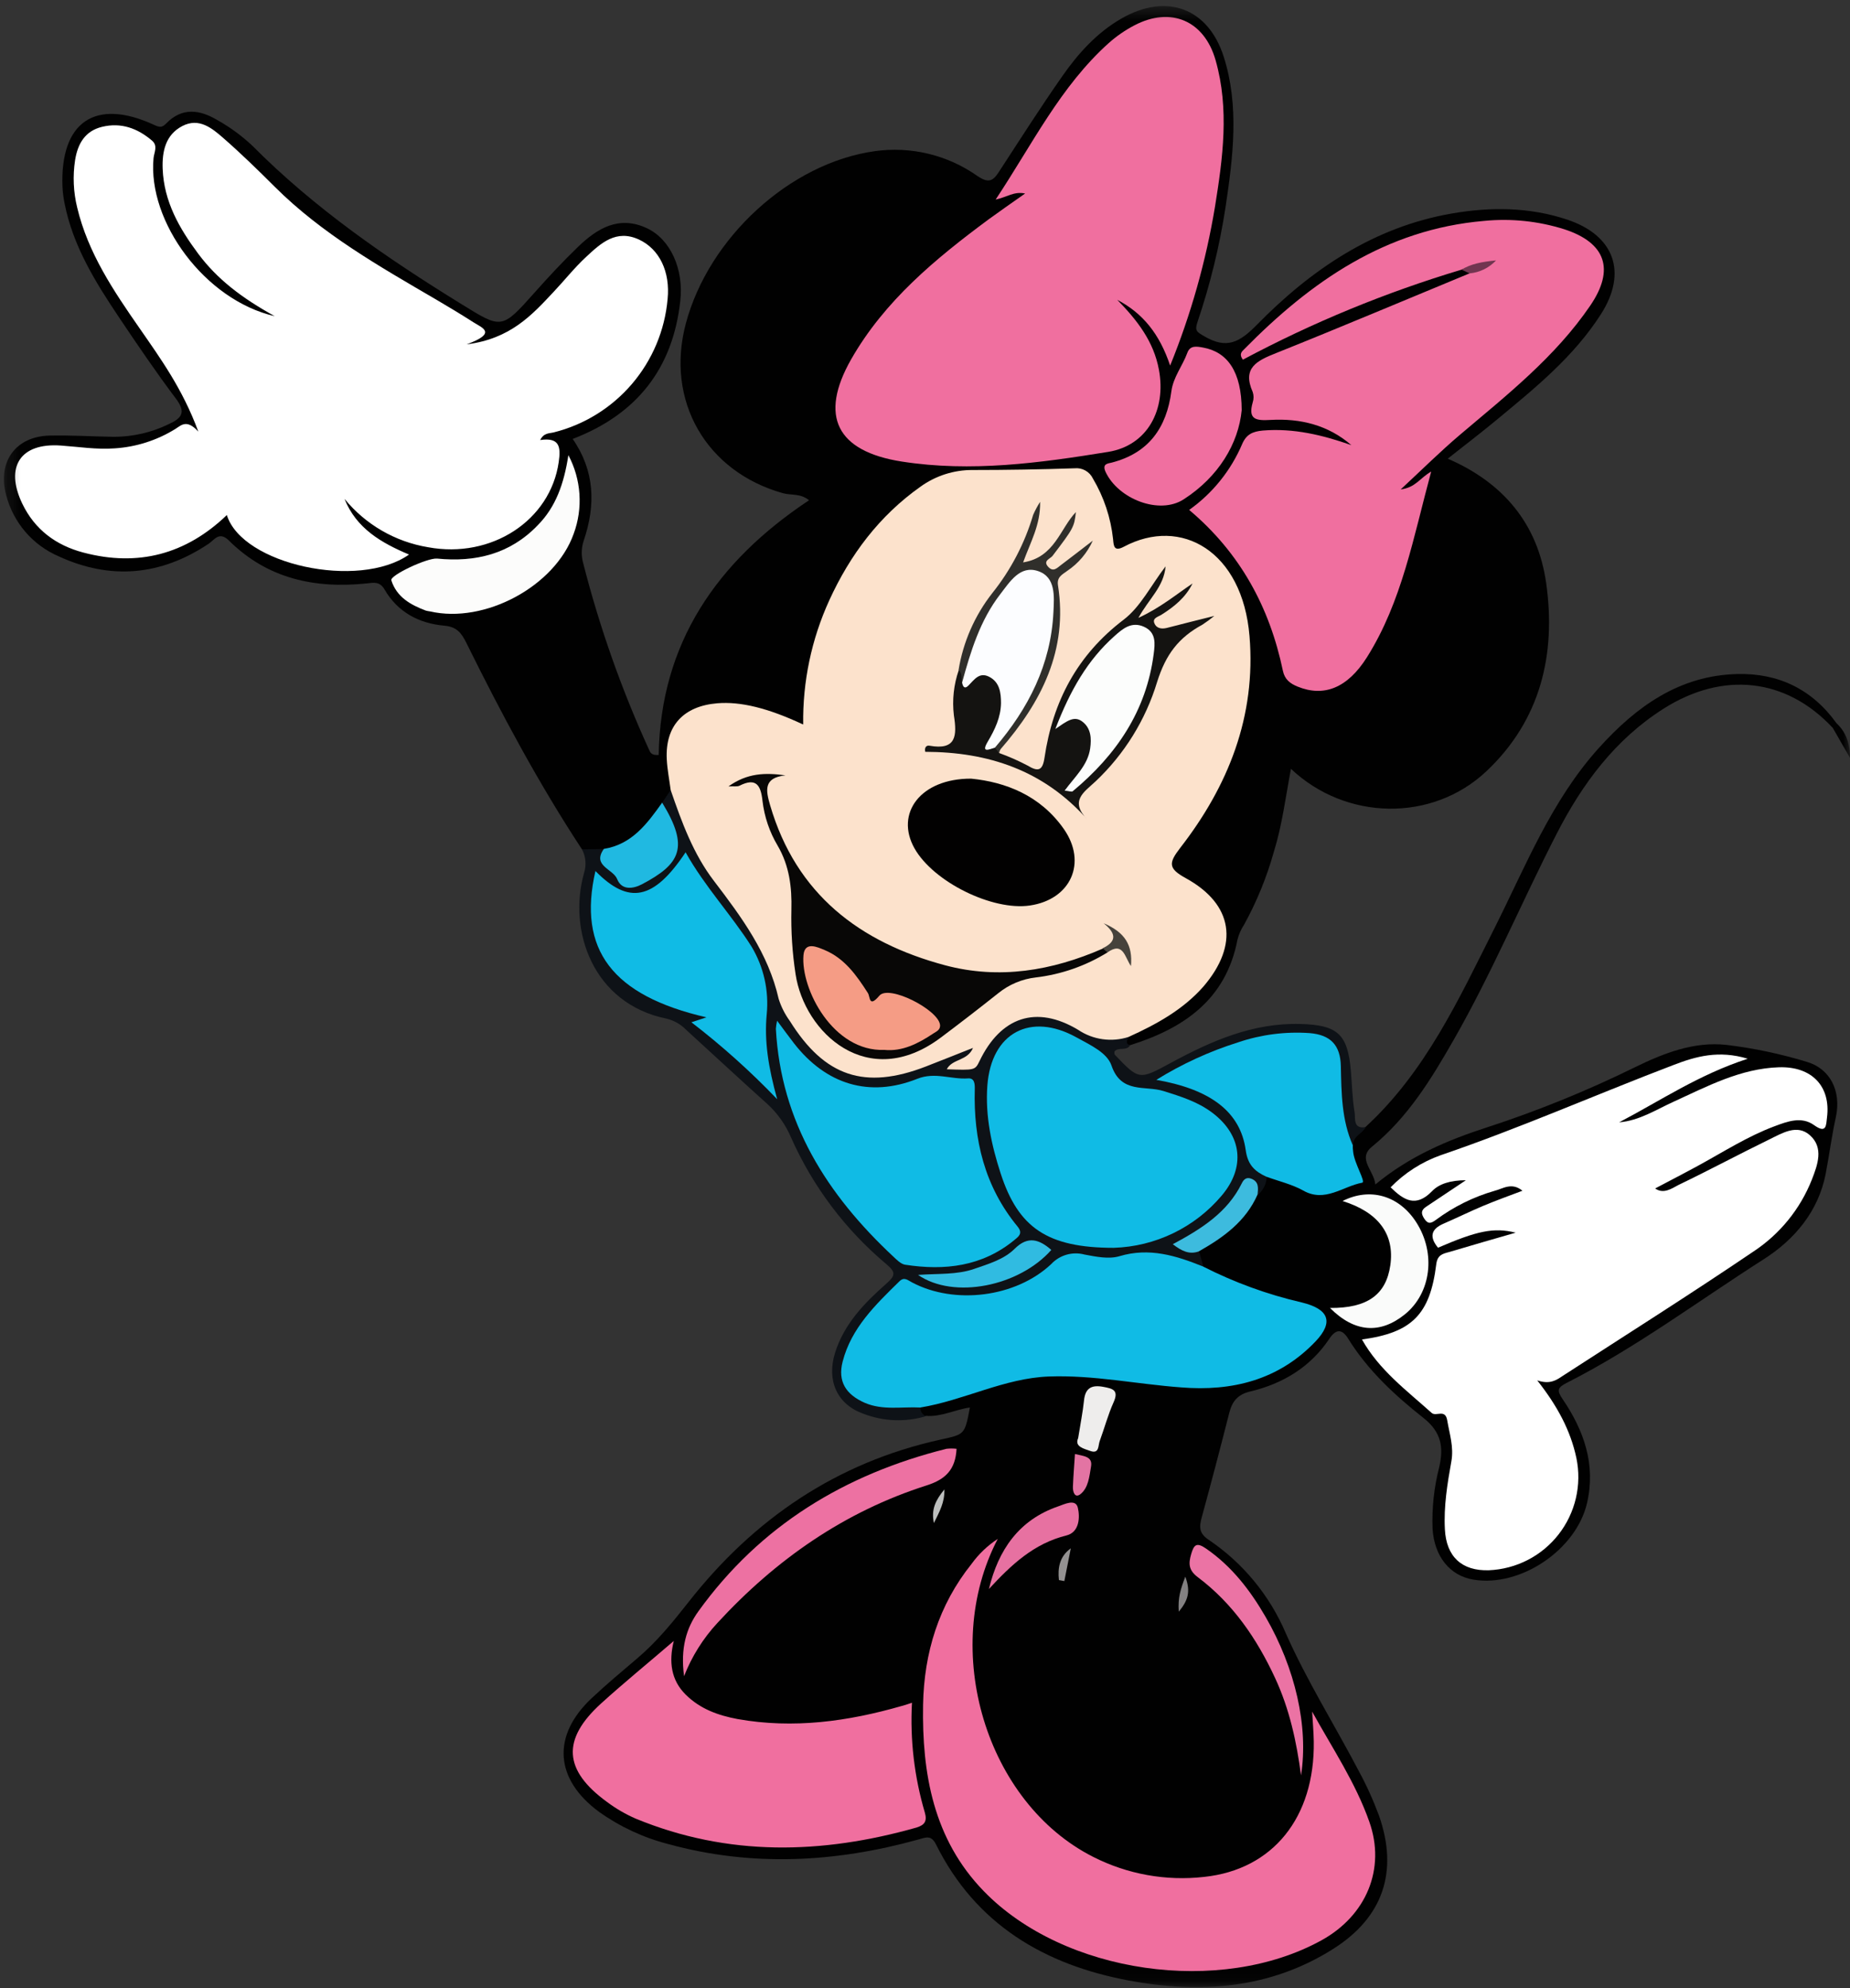 <svg width="135" height="145" viewBox="0 0 135 145" fill="none" xmlns="http://www.w3.org/2000/svg">
<rect x="0" y="0" width="135" height="145" fill="#333333" stroke="none"/>
<g clip-path="url(#clip0_7_994)">
<mask id="mask0_7_994" style="mask-type:luminance" maskUnits="userSpaceOnUse" x="0" y="0" width="135" height="145">
<path d="M134.999 0.456H0.279V144.935H134.999V0.456Z" fill="white"/>
</mask>
<g mask="url(#mask0_7_994)">
<path d="M42.463 61.938C39.302 57.127 36.591 52.067 34.038 46.9C33.674 46.165 33.333 45.712 32.425 45.633C30.577 45.469 29.021 44.648 28.063 42.995C27.711 42.387 27.264 42.496 26.778 42.548C22.976 42.952 19.514 42.205 16.715 39.433C15.995 38.719 15.658 39.366 15.22 39.661C11.737 41.986 8.069 42.317 4.279 40.573C3.344 40.17 2.514 39.56 1.851 38.789C1.188 38.017 0.71 37.105 0.453 36.12C-0.207 33.689 1.13 31.823 3.628 31.768C5.194 31.735 6.765 31.835 8.333 31.859C9.702 31.854 11.052 31.543 12.284 30.948C13.266 30.504 13.597 30.084 12.837 29.073C11.378 27.134 10.011 25.122 8.661 23.11C6.944 20.548 5.318 17.925 4.71 14.825C4.63 14.429 4.579 14.028 4.558 13.624C4.379 8.877 6.953 7.13 11.245 9.108C11.64 9.291 11.825 9.321 12.129 9.005C13.284 7.807 14.591 7.999 15.855 8.756C16.783 9.273 17.643 9.903 18.417 10.631C22.948 15.19 28.179 18.791 33.613 22.143C36.634 24.006 36.582 24.061 39.044 21.301C40.05 20.171 41.086 19.058 42.177 18.007C43.587 16.648 45.174 15.691 47.21 16.645C48.915 17.445 49.912 19.621 49.641 21.958C49.097 26.89 46.462 30.221 41.791 32.014C43.411 34.352 43.472 36.837 42.603 39.409C42.42 39.937 42.403 40.508 42.551 41.047C43.748 45.742 45.365 50.319 47.383 54.723C47.468 54.905 47.55 55.094 48.067 55.063C48.201 46.906 52.304 40.953 59.038 36.485C58.412 35.968 57.722 36.136 57.136 35.971C51.529 34.403 48.547 29.227 50.045 23.605C51.711 17.338 57.644 11.889 63.828 11.026C66.462 10.654 69.138 11.298 71.314 12.828C72.168 13.406 72.469 13.196 72.927 12.485C74.447 10.151 75.939 7.813 77.532 5.537C78.696 3.875 80.057 2.37 81.853 1.34C85.118 -0.526 88.16 0.568 89.302 4.148C90.445 7.728 89.983 11.442 89.43 15.117C88.993 17.96 88.308 20.759 87.385 23.483C87.166 24.128 87.333 24.207 87.892 24.532C89.518 25.48 90.457 24.973 91.716 23.69C95.666 19.666 100.243 16.557 105.954 15.569C108.771 15.083 111.607 15.098 114.36 16.016C117.801 17.162 118.776 19.861 116.834 22.9C114.844 26.021 111.996 28.319 109.191 30.641C108.063 31.574 106.899 32.464 105.644 33.452C109.72 35.209 112.215 38.226 112.826 42.506C113.57 47.727 112.415 52.535 108.461 56.255C104.507 59.975 98.204 59.859 94.205 56.072C93.812 58.139 93.566 60.166 92.959 62.117C92.442 63.969 91.713 65.755 90.785 67.439C90.563 67.773 90.4 68.143 90.302 68.533C89.46 72.915 86.379 75 82.455 76.234C81.911 76.201 81.884 76.116 82.209 75.444C83.121 74.696 84.251 74.347 85.203 73.669C86.18 73.037 87.048 72.248 87.771 71.335C89.752 68.624 89.29 66.168 86.433 64.433C84.51 63.26 84.561 63.3 85.874 61.543C89.217 57.066 91.205 52.143 90.737 46.435C90.651 45.219 90.342 44.029 89.825 42.925C88.473 40.086 86.06 39.023 83.051 39.904C81.112 40.475 81.112 40.475 80.665 38.509C80.644 38.409 80.623 38.309 80.598 38.205C79.778 34.895 79.471 34.655 76.091 34.655C74.876 34.655 73.66 34.774 72.444 34.631C69.022 34.221 66.591 35.974 64.518 38.278C61.203 41.901 59.256 46.567 59.011 51.471C58.926 53.009 58.577 53.209 57.081 52.59C55.774 52.033 54.374 51.724 52.954 51.678C50.149 51.608 48.721 53.222 49.082 55.996C49.149 56.495 49.301 56.987 49.213 57.501C49.094 57.961 48.888 58.395 48.605 58.777C47.389 60.458 46.174 62.096 43.861 62.284C43.368 62.341 42.872 62.218 42.463 61.938Z" fill="#010101"/>
<path d="M99.642 82.197C104.018 78.177 106.447 72.888 109.048 67.713C111.331 63.175 113.203 58.395 116.674 54.55C119.388 51.544 122.536 49.262 126.773 49.159C129.778 49.083 132.243 50.271 134.027 52.763C134.164 53.088 134.006 53.134 133.723 53.067C130.341 49.453 125.73 48.925 121.369 51.703C117.85 53.942 115.458 57.173 113.589 60.82C111.033 65.804 108.86 70.983 106.073 75.852C104.441 78.705 102.73 81.504 100.116 83.632C99.025 84.519 100.268 85.361 100.362 86.388C102.861 84.319 105.644 83.149 108.529 82.216C112.219 81.014 115.819 79.551 119.302 77.839C121.393 76.818 123.609 75.943 125.989 76.207C127.972 76.447 129.931 76.859 131.842 77.441C133.532 77.933 134.383 79.547 133.969 81.474C133.665 82.851 133.489 84.237 133.225 85.61C132.696 88.346 130.952 90.409 128.703 91.841C123.937 94.88 119.394 98.284 114.333 100.854C113.659 101.198 113.583 101.396 114.029 102.041C115.579 104.323 116.461 106.794 115.813 109.611C115.029 113.03 110.951 115.783 107.51 115.205C105.796 114.92 104.669 113.512 104.538 111.504C104.481 109.984 104.646 108.465 105.027 106.993C105.35 105.562 105.189 104.457 103.888 103.426C101.791 101.77 99.809 99.943 98.375 97.624C97.955 96.95 97.518 96.88 97.016 97.624C95.63 99.703 93.615 100.919 91.242 101.481C90.309 101.703 89.917 102.205 89.701 103.053C89.057 105.593 88.389 108.126 87.698 110.651C87.507 111.35 87.482 111.827 88.2 112.301C90.692 113.981 92.646 116.346 93.825 119.111C95.366 122.584 97.387 125.797 99.141 129.14C99.718 130.201 100.217 131.303 100.636 132.435C102.052 136.483 100.94 139.832 97.293 142.135C92.67 145.065 87.567 145.416 82.377 144.446C76.231 143.3 71.211 140.357 68.311 134.534C67.95 133.808 67.582 134.003 67.001 134.164C60.953 135.841 54.866 136.167 48.767 134.493C46.954 134.028 45.243 133.231 43.718 132.146C40.467 129.757 40.257 126.581 43.193 123.837C44.262 122.837 45.39 121.891 46.508 120.943C47.943 119.728 49.104 118.293 50.268 116.813C55.009 110.783 61.045 106.669 68.612 104.998C70.387 104.606 70.399 104.669 70.776 102.654C69.673 102.809 68.67 103.357 67.564 103.262C67.017 103.426 67.014 103.064 67.014 102.696C67.046 102.599 67.098 102.511 67.168 102.436C67.237 102.361 67.321 102.302 67.415 102.263C70.317 101.454 73.104 100.202 76.183 100.056C79.584 99.891 82.918 100.478 86.282 100.769C89.37 101.04 92.309 100.354 94.819 98.381C95.445 97.889 96.202 97.345 96.08 96.445C95.943 95.439 94.941 95.448 94.196 95.211C91.947 94.497 89.595 94.05 87.662 92.555C87.441 92.226 87.32 91.841 87.312 91.446C87.376 90.877 87.817 90.601 88.224 90.352C89.585 89.516 90.71 88.348 91.494 86.957C91.798 86.549 91.95 86.045 92.406 85.741C93.15 85.437 93.761 85.905 94.409 86.121C95.056 86.337 95.603 86.656 96.272 86.668C97.028 86.682 97.775 86.498 98.439 86.133C99.478 85.553 98.281 84.845 98.402 84.173C98.445 83.939 98.372 83.677 98.402 83.425C98.442 82.65 99.135 82.513 99.642 82.197Z" fill="#010101"/>
<path d="M67.159 102.654C67.153 102.789 67.19 102.924 67.266 103.037C67.341 103.15 67.451 103.236 67.579 103.283C66.07 103.738 64.451 103.673 62.983 103.1C61.084 102.42 60.309 100.687 60.935 98.672C61.591 96.56 63.084 95.025 64.679 93.621C65.311 93.059 65.415 92.804 64.679 92.196C61.686 89.686 59.306 86.525 57.722 82.954C57.328 82.03 56.742 81.201 56.002 80.522C54.006 78.735 52.051 76.909 50.064 75.101C49.674 74.702 49.18 74.422 48.638 74.292C43.277 73.204 41.423 67.876 42.624 63.655C42.713 63.374 42.745 63.079 42.719 62.785C42.692 62.492 42.607 62.207 42.469 61.947L44.065 61.92C44.393 62.953 44.876 63.983 46.022 64.153C47.079 64.308 47.879 63.546 48.562 62.774C48.83 62.504 49.009 62.159 49.077 61.786C49.145 61.412 49.098 61.026 48.942 60.68C48.641 60.001 48.431 59.286 48.316 58.552L48.924 57.641C49.55 57.677 49.55 58.224 49.69 58.619C50.72 61.532 52.272 64.232 54.27 66.588C55.249 67.74 55.962 69.094 56.358 70.554C57.051 73.019 58.218 75.234 60.278 76.888C60.998 77.496 61.856 77.918 62.778 78.115C63.7 78.311 64.655 78.277 65.561 78.015C66.992 77.66 68.317 77.034 69.697 76.544C70.144 76.383 70.782 76.04 71.04 76.611C71.298 77.182 70.621 77.368 70.223 77.614C70.976 77.656 71.18 77.061 71.478 76.544C72.781 74.283 74.918 73.317 77.392 74.171C79.033 74.736 80.58 75.553 82.361 75.629C82.264 75.851 82.075 76.094 82.464 76.237C82.212 76.684 81.583 76.332 81.322 76.696C81.322 76.821 81.322 76.888 81.343 76.915C83.133 78.793 83.124 78.772 85.464 77.505C88.4 75.918 91.421 74.59 94.885 74.681C97.621 74.754 98.347 75.42 98.578 78.115C98.663 79.118 98.684 80.133 98.849 81.127C98.918 81.553 98.715 82.37 99.666 82.2C99.426 82.695 98.693 82.853 98.754 83.546C97.988 83.364 97.949 82.683 97.873 82.115C97.655 80.869 97.519 79.61 97.466 78.346C97.466 76.356 96.818 75.742 94.803 75.696C93.111 75.657 91.484 76.082 89.904 76.608C88.412 77.084 86.983 77.739 85.649 78.559C86.786 78.897 87.798 79.167 88.661 79.799C89.752 80.583 90.713 81.51 91.077 82.838C91.37 83.898 91.83 84.904 92.439 85.82C92.429 86.07 92.368 86.315 92.259 86.54C92.15 86.766 91.996 86.966 91.807 87.13C91.466 86.892 91.111 86.358 90.728 87.005C89.752 88.643 88.196 89.631 86.689 90.637C86.819 91.123 87.297 91.017 87.509 91.287L87.813 92.372C87.719 92.46 87.603 92.52 87.477 92.546C87.35 92.571 87.22 92.56 87.099 92.515C84.364 90.974 81.41 92.652 78.623 91.871C78.051 91.71 77.577 92.12 77.124 92.46C73.955 94.849 70.514 95.612 66.734 94.108C66.056 93.84 65.57 94.05 65.096 94.509C63.964 95.598 63.026 96.872 62.324 98.277C61.278 100.383 62.205 101.948 64.579 102.21C65.424 102.301 66.387 101.936 67.159 102.654Z" fill="#0E1217"/>
<path d="M133.734 53.073L134.038 52.769C134.746 53.437 135.002 54.303 135.011 55.291L133.734 53.073Z" fill="#010101"/>
<path d="M82.351 75.629C81.74 75.826 81.093 75.881 80.458 75.791C79.823 75.702 79.216 75.47 78.683 75.113C75.607 73.265 73.024 74.183 71.483 77.377C71.152 78.058 71.152 78.058 69.088 77.985C69.502 77.198 70.59 77.401 71.006 76.423C69.76 76.915 68.663 77.359 67.56 77.784C63.107 79.504 60.178 78.529 57.637 74.463C57.279 73.974 57.004 73.43 56.822 72.852C56.069 69.533 54.123 66.901 52.115 64.269C50.595 62.294 49.747 59.96 48.942 57.623C48.844 56.875 48.693 56.127 48.656 55.373C48.535 52.942 49.872 51.499 52.34 51.292C54.032 51.152 56.032 51.632 58.612 52.842C58.566 49.718 59.216 46.623 60.515 43.782C62.035 40.46 64.162 37.622 67.171 35.494C68.28 34.695 69.615 34.269 70.982 34.279C73.46 34.279 75.937 34.237 78.412 34.154C78.686 34.125 78.962 34.181 79.201 34.315C79.442 34.449 79.634 34.654 79.753 34.902C80.554 36.251 81.056 37.757 81.224 39.318C81.269 39.801 81.281 40.26 82.005 39.877C86.208 37.637 90.669 40.223 91.18 46.39C91.666 52.237 89.63 57.331 86.117 61.847C85.26 62.956 85.254 63.345 86.53 64.047C90.007 65.959 90.423 68.91 87.819 71.949C86.326 73.645 84.385 74.709 82.351 75.629Z" fill="#FCE2CC"/>
<path d="M25.139 36.382C25.999 38.536 27.819 39.591 29.849 40.445C26.169 43.025 17.672 41.174 16.553 37.564C13.566 40.433 10.059 41.353 6.083 40.299C4.096 39.776 2.54 38.636 1.622 36.725C0.339 34.047 1.485 32.288 4.43 32.494C5.743 32.586 7.044 32.798 8.363 32.701C9.932 32.602 11.454 32.116 12.791 31.288C13.241 31.005 13.627 30.555 14.471 31.476C13.332 28.379 11.736 26.179 10.192 23.951C8.287 21.216 6.421 18.447 5.633 15.138C5.355 14.007 5.302 12.833 5.479 11.682C5.664 10.518 6.184 9.555 7.445 9.251C8.837 8.914 10.034 9.354 11.092 10.254C11.542 10.637 11.244 11.114 11.204 11.536C10.77 16.177 14.955 21.891 20.051 23.061C17.647 21.736 15.845 20.359 14.462 18.502C13.079 16.645 11.964 14.7 11.87 12.314C11.821 11.032 12.086 9.825 13.304 9.193C14.523 8.561 15.465 9.342 16.301 10.072C17.596 11.202 18.829 12.405 20.045 13.618C23.492 17.055 27.674 19.423 31.822 21.845C32.734 22.38 33.645 22.927 34.536 23.498C35.165 23.903 36.335 24.279 34.053 25.115C37.244 24.711 38.806 22.988 40.392 21.295C41.192 20.45 41.912 19.532 42.769 18.739C43.842 17.739 44.963 16.697 46.635 17.475C48.13 18.174 48.914 19.827 48.717 21.809C48.516 24.092 47.608 26.255 46.12 27.998C44.631 29.741 42.637 30.977 40.414 31.534C40.085 31.619 39.693 31.552 39.42 32.093C40.818 31.89 40.939 32.561 40.772 33.698C40.164 37.953 35.87 40.77 31.235 39.91C28.842 39.514 26.675 38.259 25.139 36.382Z" fill="white"/>
<path d="M85.389 26.662C84.617 24.358 83.398 22.845 81.532 21.869C82.96 23.331 84.188 24.878 84.571 26.972C85.112 29.872 83.739 32.488 80.876 32.956C75.894 33.765 70.868 34.455 65.795 33.661C61.06 32.917 59.747 30.352 62.118 26.194C64.549 21.939 68.266 18.867 72.147 15.995C72.98 15.387 73.84 14.794 74.806 14.113C73.98 13.94 73.487 14.381 72.655 14.554C75.329 10.527 77.377 6.309 80.906 3.142C81.473 2.638 82.1 2.205 82.772 1.853C85.444 0.449 87.887 1.507 88.707 4.397C89.72 7.956 89.233 11.527 88.662 15.071C88.004 19.044 86.906 22.932 85.389 26.662Z" fill="#F06F9F"/>
<path d="M106.653 19.667C101.129 21.32 95.783 23.52 90.695 26.234C90.391 25.812 90.634 25.626 90.795 25.468C95.658 20.53 101.128 16.722 108.301 16.111C110.27 15.918 112.258 16.125 114.145 16.719C117.184 17.706 117.844 19.651 116.051 22.28C113.482 26.052 109.93 28.836 106.498 31.744C105.116 32.917 103.824 34.197 102.213 35.695C103.31 35.558 103.623 34.85 104.438 34.394C103.137 39.187 102.31 43.864 99.755 47.928C98.32 50.207 96.591 50.848 94.691 50.076C94.132 49.849 93.749 49.548 93.618 48.928C92.649 44.29 90.5 40.321 86.777 37.19C88.487 35.976 89.826 34.312 90.646 32.382C90.95 31.68 91.403 31.471 92.144 31.401C94.4 31.215 96.515 31.729 98.612 32.465C96.919 30.997 94.886 30.504 92.722 30.626C91.649 30.687 91.056 30.608 91.415 29.343C91.496 29.099 91.496 28.836 91.415 28.593C90.628 26.818 91.737 26.304 93.114 25.754C97.846 23.861 102.535 21.879 107.252 19.931C107.557 19.685 107.901 19.492 108.27 19.36C107.863 19.749 107.197 19.393 106.653 19.667Z" fill="#F06F9F"/>
<path d="M90.61 29.917C90.376 32.349 88.923 34.78 86.376 36.418C84.599 37.57 81.599 36.394 80.678 34.418C80.401 33.81 80.854 33.81 81.134 33.737C83.836 33.038 85.13 31.188 85.48 28.531C85.617 27.501 86.294 26.686 86.641 25.738C86.844 25.17 87.322 25.264 87.793 25.349C89.571 25.671 90.604 27.103 90.61 29.917Z" fill="#F06FA0"/>
<path d="M41.476 33.196C41.941 34.071 42.216 35.035 42.282 36.024C42.349 37.013 42.206 38.005 41.862 38.934C40.491 42.776 35.352 45.511 31.376 44.59C31.274 44.578 31.172 44.559 31.073 44.532C29.954 44.113 28.945 43.542 28.556 42.323C28.444 41.958 31.191 40.67 31.899 40.739C34.701 41.016 37.218 40.411 39.239 38.308C40.564 36.968 41.157 35.272 41.476 33.196Z" fill="#FCFCFB"/>
<path d="M48.319 58.537C50.322 61.81 49.65 63.014 46.842 64.494C46.21 64.825 45.368 64.956 45.036 64.114C44.733 63.363 43.186 63.154 44.067 61.911C46.109 61.589 47.228 60.072 48.319 58.537Z" fill="#20B9E1"/>
<path d="M106.652 19.666C107.33 19.253 108.078 19.101 109.172 18.991C108.666 19.535 107.978 19.872 107.239 19.939L106.652 19.666Z" fill="#713550"/>
<path d="M110.604 89.902C108.993 89.497 107.75 89.786 104.936 90.999C104.31 90.239 104.392 89.655 105.34 89.245C106.289 88.835 107.264 88.355 108.24 87.944C109.152 87.564 110.063 87.233 111.097 86.844C110.316 86.2 109.668 86.698 109.082 86.844C107.531 87.288 106.073 88.009 104.778 88.972C104.429 89.227 104.207 89.303 103.93 88.877C103.693 88.51 103.69 88.269 104.061 88.017C104.973 87.409 105.848 86.826 106.969 86.078C105.842 86.078 105.006 86.346 104.499 86.878C103.316 88.093 102.438 87.537 101.478 86.595C102.498 85.546 103.746 84.746 105.125 84.255C110.899 82.285 116.473 79.824 122.162 77.657C123.752 77.049 125.42 76.575 127.538 77.216C123.971 78.371 121.156 80.283 118.154 81.854C119.615 81.735 120.831 80.942 122.104 80.362C124.584 79.231 127.004 77.93 129.818 77.839C132.219 77.766 133.608 79.231 133.322 81.501C133.252 82.058 133.298 82.717 132.377 82.058C131.456 81.398 130.441 81.787 129.48 82.146C127.529 82.875 125.785 83.999 123.967 84.99C122.916 85.565 121.84 86.115 120.782 86.677C121.39 87.115 121.998 86.677 122.484 86.422C124.715 85.352 126.894 84.182 129.116 83.1C130.052 82.647 131.134 81.957 132.076 82.796C133.097 83.708 132.641 84.948 132.213 86.042C131.365 88.18 129.881 90.006 127.961 91.272C123.363 94.387 118.664 97.35 113.999 100.371C113.549 100.675 113.087 100.979 112.176 100.675C113.637 102.526 114.607 104.322 115.035 106.343C115.235 107.309 115.222 108.308 114.997 109.269C114.773 110.229 114.342 111.13 113.735 111.908C113.128 112.686 112.359 113.323 111.482 113.774C110.604 114.225 109.639 114.48 108.653 114.522C106.669 114.588 105.541 113.528 105.438 111.543C105.346 109.859 105.62 108.2 105.912 106.571C106.097 105.523 105.775 104.58 105.608 103.59C105.465 102.727 104.799 103.337 104.474 103.049C102.651 101.411 100.642 99.925 99.387 97.691C103.034 97.195 104.353 95.867 104.806 92.22C104.891 91.515 105.274 91.442 105.769 91.309C107.383 90.832 108.993 90.361 110.604 89.902Z" fill="white"/>
<path d="M95.751 124.833C97.228 127.502 98.924 130.021 99.924 132.869C101.14 136.3 99.696 139.704 96.454 141.5C89.071 145.585 77.65 143.968 71.788 137.926C68.113 134.142 67.272 129.347 67.36 124.326C67.43 120.551 68.496 117.059 70.897 114.06C71.418 113.34 72.066 112.722 72.809 112.236C68.575 120.338 71.97 131.483 79.769 135.425C82.269 136.695 85.087 137.204 87.874 136.887C92.889 136.355 95.949 132.55 95.87 127.012C95.858 126.289 95.791 125.563 95.751 124.833Z" fill="#F06F9F"/>
<path d="M67.158 102.654C65.806 102.584 64.423 102.875 63.116 102.316C61.721 101.708 61.119 100.748 61.49 99.307C62.122 96.849 63.894 95.153 65.632 93.451C65.991 93.098 66.24 93.372 66.566 93.536C69.65 95.165 74.106 94.636 76.707 92.196C77.011 91.87 77.398 91.632 77.826 91.509C78.254 91.386 78.708 91.382 79.138 91.497C79.974 91.655 80.916 91.849 81.688 91.618C83.874 90.965 85.825 91.579 87.788 92.369C90.075 93.534 92.496 94.415 94.997 94.992C96.972 95.472 97.349 96.417 95.991 97.842C93.313 100.648 89.912 101.49 86.18 101.186C82.968 100.949 79.798 100.274 76.543 100.392C73.288 100.511 70.337 102.134 67.158 102.654Z" fill="#10BBE5"/>
<path d="M66.549 124.186C66.403 126.889 66.721 129.598 67.488 132.194C67.673 132.835 67.463 133.106 66.88 133.288C59.981 135.243 53.134 135.416 46.39 132.638C45.647 132.315 44.944 131.907 44.296 131.422C41.12 129.113 40.971 126.864 43.864 124.238C45.539 122.718 47.308 121.278 49.168 119.679C48.791 121.199 48.973 122.539 50.034 123.59C51.094 124.642 52.407 125.11 53.821 125.374C57.893 126.101 61.874 125.551 65.804 124.42C65.98 124.378 66.169 124.314 66.549 124.186Z" fill="#F06F9F"/>
<path d="M92.402 85.817C91.57 85.434 91.053 84.966 90.904 83.887C90.518 81.106 88.375 79.456 84.379 78.757C86.246 77.6 88.25 76.681 90.345 76.022C92.024 75.453 93.8 75.223 95.569 75.347C97.089 75.472 97.812 76.222 97.845 77.754C97.888 79.711 97.9 81.684 98.718 83.528C98.718 83.677 98.718 83.832 98.742 83.981C98.809 84.826 99.687 86.206 99.404 86.258C97.997 86.513 96.684 87.741 95.086 86.823C94.265 86.367 93.302 86.148 92.402 85.817Z" fill="#10BBE5"/>
<path d="M49.918 122.25C49.647 120.196 50.082 118.74 50.963 117.518C55.47 111.264 61.652 107.519 69.061 105.665C69.308 105.636 69.556 105.636 69.803 105.665C69.724 107.161 69.025 107.887 67.624 108.334C61.612 110.248 56.604 113.753 52.355 118.363C51.306 119.494 50.479 120.813 49.918 122.25Z" fill="#ED71A2"/>
<path d="M97.053 95.393C99.788 95.414 101.146 94.423 101.456 92.278C101.782 90.016 100.581 88.403 97.968 87.594C99.973 86.579 102.092 87.187 103.35 89.147C104.8 91.402 104.435 94.314 102.511 95.864C100.712 97.31 98.852 97.192 97.053 95.393Z" fill="#FAFBFA"/>
<path d="M94.94 129.486C94.618 127.04 94.101 124.654 93.055 122.399C91.718 119.512 89.968 116.953 87.412 115.032C86.74 114.528 86.719 114.053 86.919 113.361C87.12 112.668 87.305 112.449 88.026 112.953C89.904 114.254 91.235 115.992 92.356 117.928C94.517 121.664 95.499 125.918 94.94 129.486Z" fill="#EB73A4"/>
<path d="M72.164 115.889C72.851 113.048 74.343 110.85 77.224 109.862C77.68 109.707 78.492 109.282 78.653 109.963C78.814 110.644 78.777 111.747 77.823 111.984C75.431 112.573 73.784 114.139 72.164 115.889Z" fill="#E771A1"/>
<path d="M87.472 91.272C86.782 91.513 86.232 91.242 85.582 90.744C87.664 89.628 89.563 88.434 90.612 86.312C90.758 86.009 90.961 85.826 91.326 85.972C91.879 86.197 91.812 86.659 91.77 87.115C90.901 89.093 89.266 90.257 87.472 91.272Z" fill="#3DBBDE"/>
<path d="M78.677 104.884C78.844 103.83 79.014 102.991 79.102 102.149C79.193 101.237 79.646 100.988 80.506 101.146C81.205 101.274 81.661 101.386 81.26 102.277C80.859 103.167 80.591 104.17 80.245 105.112C80.126 105.434 80.224 106.048 79.573 105.826C79.06 105.644 78.4 105.501 78.677 104.884Z" fill="#EEEDEC"/>
<path d="M78.443 106.045C79.051 106.197 79.75 106.203 79.616 106.957C79.495 107.668 79.431 108.516 78.832 108.981C78.428 109.285 78.279 108.799 78.294 108.431C78.324 107.656 78.388 106.878 78.443 106.045Z" fill="#E374A3"/>
<path d="M78.14 112.923C77.982 113.719 77.825 114.515 77.668 115.312L77.273 115.239C77.176 114.369 77.31 113.519 78.14 112.923Z" fill="#939191"/>
<path d="M86.019 117.545C85.944 116.518 86.153 115.904 86.494 114.99C86.922 116.123 86.655 116.767 86.019 117.545Z" fill="#838182"/>
<path d="M68.15 111.081C67.934 110.075 68.284 109.397 68.916 108.625C68.94 109.601 68.545 110.264 68.15 111.081Z" fill="#BDBFBE"/>
<path d="M81.271 91.007C76.426 91.007 74.305 89.536 73.022 85.585C72.348 83.516 71.889 81.376 72.05 79.176C72.336 75.319 75.201 73.794 78.566 75.666C79.541 76.21 80.784 76.76 81.11 77.714C81.812 79.784 83.568 79.155 84.897 79.571C86.158 79.966 87.395 80.346 88.468 81.157C90.625 82.783 90.914 85.127 89.145 87.205C88.172 88.356 86.969 89.288 85.612 89.943C84.255 90.598 82.776 90.961 81.271 91.007Z" fill="#10BBE5"/>
<path d="M56.708 74.444C57.182 75.079 57.553 75.596 57.945 76.098C60.279 79.094 63.446 80.073 66.935 78.681C68.236 78.161 69.412 78.742 70.646 78.65C71.117 78.614 71.141 79.064 71.132 79.425C71.032 83.121 71.85 86.534 74.254 89.455C74.664 89.953 74.329 90.184 74.029 90.433C71.673 92.372 68.938 92.685 66.048 92.239C65.744 92.19 65.44 91.886 65.191 91.649C60.352 87.133 56.985 81.851 56.617 75.028C56.632 74.831 56.663 74.636 56.708 74.444Z" fill="#10BBE5"/>
<path d="M43.45 63.525C45.882 66.002 47.705 65.652 50.03 62.16C51.431 64.668 53.373 66.719 54.844 69.041C55.731 70.522 56.119 72.249 55.951 73.967C55.762 75.918 56.069 77.855 56.714 80.17C54.772 78.143 52.679 76.266 50.453 74.557L51.553 74.198C44.675 72.612 42.138 69.266 43.45 63.525Z" fill="#10BBE5"/>
<path d="M76.718 91.16C74.374 93.816 69.609 94.786 66.992 92.983C68.472 92.874 69.822 92.983 71.083 92.546C72.128 92.181 73.241 91.868 74.043 91.078C75.016 90.108 75.839 90.394 76.718 91.16Z" fill="#30BBE1"/>
<path d="M70.866 56.789C73.367 57.035 75.908 58.005 77.628 60.457C79.349 62.91 78.148 65.6 75.157 66.04C72.422 66.445 68.119 64.323 66.736 61.877C65.295 59.324 67.171 56.777 70.866 56.789Z" fill="#020101"/>
<path d="M80.815 69.463C79.227 70.446 77.444 71.068 75.59 71.287C74.589 71.4 73.64 71.797 72.855 72.43C71.471 73.53 70.071 74.611 68.655 75.672C63.321 79.669 58.69 75.302 58.054 71.041C57.816 69.489 57.715 67.92 57.75 66.351C57.793 64.716 57.605 63.148 56.751 61.683C56.155 60.682 55.777 59.567 55.641 58.41C55.52 57.279 55.185 56.687 53.964 57.304C53.806 57.383 53.584 57.334 53.158 57.355C54.532 56.374 55.848 56.343 57.319 56.55C55.684 56.72 55.887 57.662 56.2 58.735C58.097 65.212 62.725 68.734 68.965 70.4C72.916 71.454 76.766 70.801 80.471 69.184C80.805 69.011 80.851 69.19 80.815 69.463Z" fill="#080706"/>
<path d="M72.912 54.92C73.622 55.176 74.314 55.48 74.982 55.832C75.757 56.3 76.079 56.215 76.219 55.273C76.826 51.164 78.601 47.778 81.993 45.198C83.227 44.259 83.99 42.697 85.056 41.305C84.932 42.794 83.841 43.663 83.072 45.064C84.695 44.313 85.807 43.371 87.023 42.554C86.515 43.584 85.676 44.256 84.752 44.836C84.506 44.991 84.093 45.073 84.233 45.444C84.373 45.815 84.734 45.897 85.144 45.797C86.19 45.523 87.239 45.268 88.612 44.921C88.334 45.15 88.044 45.362 87.743 45.559C85.996 46.505 85.066 47.742 84.439 49.735C83.6 52.503 82.051 55.002 79.948 56.987C79.088 57.789 78.018 58.415 79.37 59.795C76.142 56.148 72.076 54.844 67.517 54.832C67.444 54.501 67.612 54.349 67.821 54.385C69.785 54.738 69.842 53.662 69.608 52.173C69.475 51.062 69.596 49.936 69.961 48.878C70.359 48.802 70.389 49.2 70.605 49.358C72.429 48.711 73.158 49.285 73.34 51.221C73.444 52.389 72.669 53.316 72.708 54.425C72.787 54.565 72.812 54.759 72.912 54.92Z" fill="#141311"/>
<path d="M70.208 49.782C70.129 49.477 70.256 49.107 69.949 48.87C70.283 46.819 71.131 44.887 72.414 43.253C73.766 41.563 74.777 39.627 75.392 37.552C75.536 37.222 75.706 36.904 75.9 36.601C75.936 38.281 75.201 39.515 74.66 41.017C76.967 40.652 77.353 38.549 78.511 37.348C78.392 38.439 78.331 38.536 76.809 40.539C76.638 40.761 76.067 40.895 76.505 41.357C76.873 41.74 77.146 41.415 77.416 41.214C78.1 40.703 78.769 40.178 79.745 39.43C79.341 40.327 78.693 41.093 77.875 41.639C77.52 41.904 77.109 42.08 77.204 42.688C77.945 47.42 75.988 51.219 73.01 54.647C72.96 54.731 72.927 54.824 72.912 54.921C72.809 54.79 72.706 54.662 72.609 54.535C72.56 53.735 73.146 53.267 73.548 52.711C75.353 50.18 76.435 47.393 76.49 44.256C76.49 43.445 76.49 42.521 75.578 42.196C74.666 41.87 74.058 42.615 73.572 43.238C72.376 44.813 71.5 46.608 70.995 48.52C70.846 48.982 71.031 49.696 70.208 49.782Z" fill="#302F2B"/>
<path d="M80.813 69.463L80.467 69.159C81.327 68.74 81.622 68.205 80.537 67.336C82.096 67.999 82.664 68.931 82.53 70.457C82.078 69.825 81.971 68.64 80.813 69.463Z" fill="#46423B"/>
<path d="M64.543 76.572C60.792 76.721 58.425 72.125 58.632 69.667C58.72 68.624 59.665 69.08 60.169 69.287C61.631 69.894 62.51 71.141 63.333 72.426C63.507 72.694 63.394 73.535 64.169 72.618C64.865 71.794 68.424 73.621 68.594 74.721C68.649 75.116 68.324 75.231 68.099 75.38C66.995 76.116 65.838 76.702 64.543 76.572Z" fill="#F59C85"/>
<path d="M70.207 49.782C70.833 47.502 71.517 45.247 72.991 43.338C73.696 42.427 74.434 41.211 75.744 41.649C77.054 42.086 76.927 43.499 76.872 44.642C76.689 48.465 75.048 51.675 72.599 54.532C72.198 54.644 71.559 54.966 72.082 54.085C72.605 53.204 73.03 52.307 73.046 51.283C73.046 50.523 72.951 49.736 72.158 49.347C71.447 49.003 71.088 49.584 70.669 50C70.38 50.289 70.262 50.07 70.207 49.782Z" fill="#FCFDFF"/>
<path d="M77.012 53.167C78.1 50.331 79.37 48.134 81.327 46.39C81.92 45.861 82.567 45.302 83.479 45.712C84.391 46.122 84.281 46.961 84.19 47.681C83.655 51.857 81.455 55.07 78.276 57.711C78.203 57.771 78.009 57.692 77.689 57.662C78.449 56.632 79.376 55.817 79.552 54.589C79.656 53.857 79.616 53.127 79.002 52.644C78.388 52.161 77.869 52.584 77.012 53.167Z" fill="#FCFDFC"/>
</g>
</g>
<defs>
<clipPath id="clip0_7_994">
<rect width="135" height="145" fill="white"/>
</clipPath>
</defs>
</svg>
